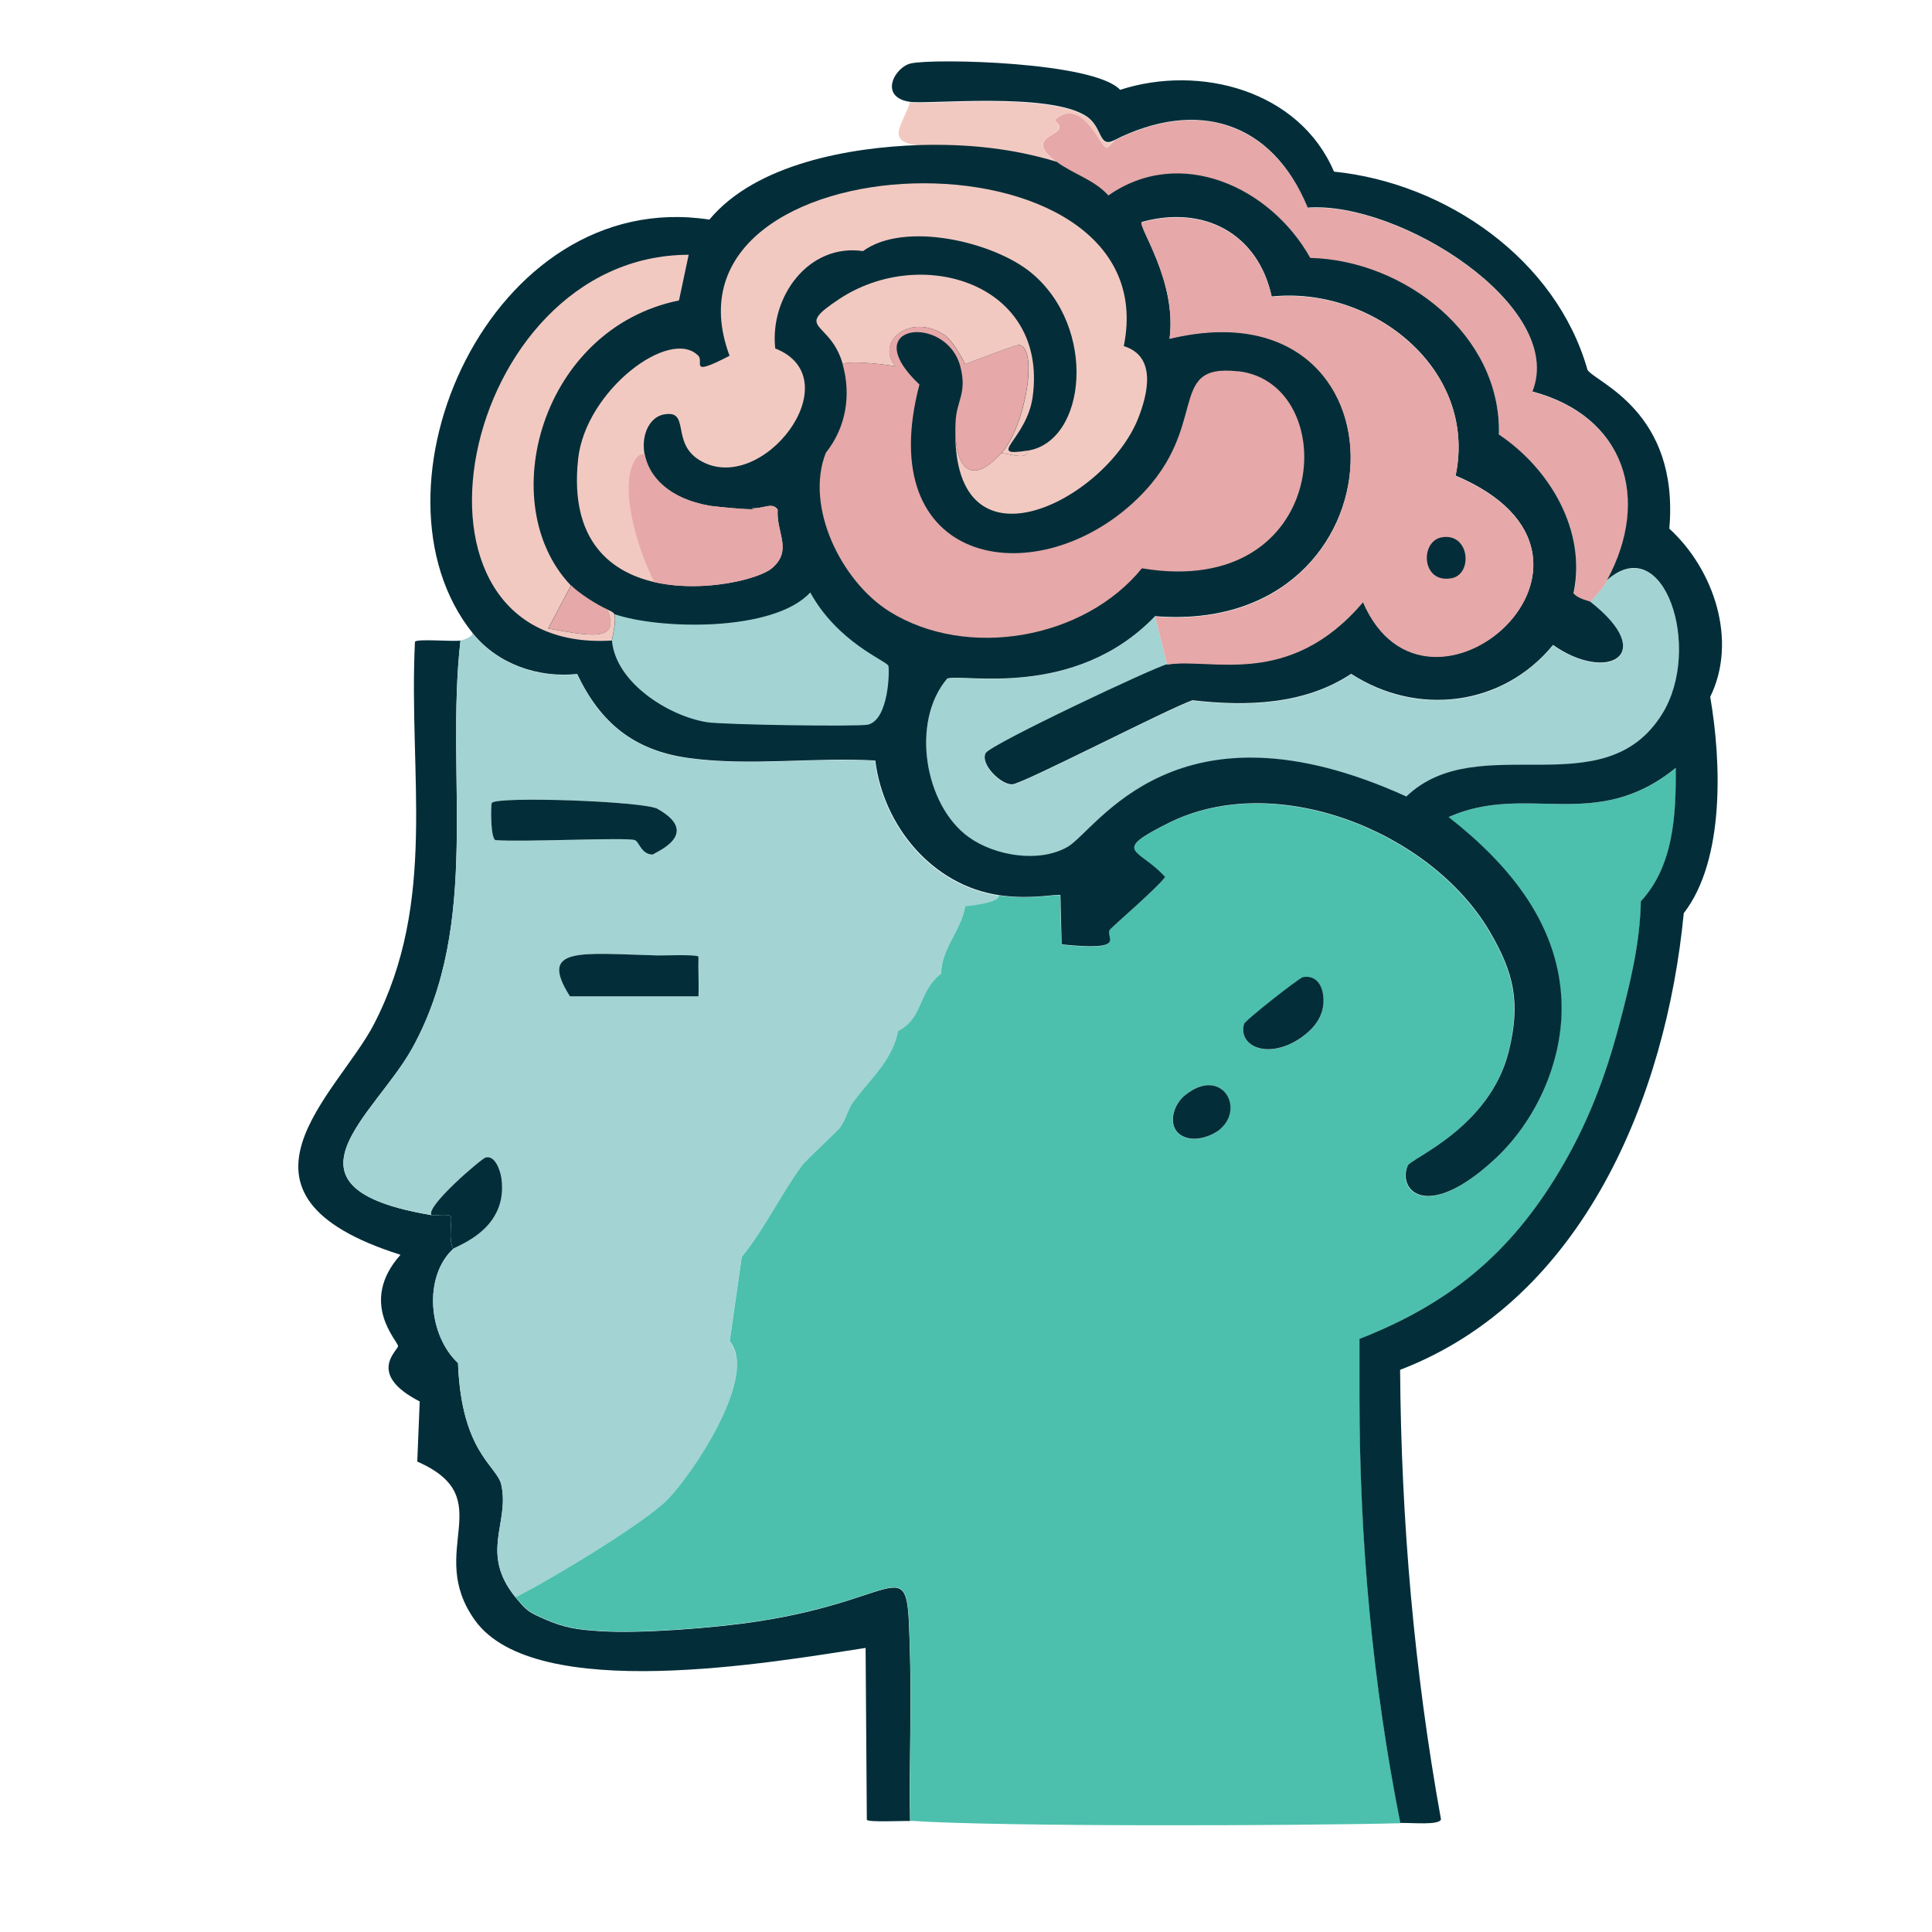 <?xml version="1.0" encoding="UTF-8"?>
<svg id="Layer_1" data-name="Layer 1" xmlns="http://www.w3.org/2000/svg" viewBox="0 0 141.73 141.73">
  <defs>
    <style>
      .cls-1 {
        fill: #f2c9c1;
      }

      .cls-1, .cls-2, .cls-3, .cls-4, .cls-5 {
        stroke-width: 0px;
      }

      .cls-2 {
        fill: #032e39;
      }

      .cls-3 {
        fill: #4cc0ad;
      }

      .cls-4 {
        fill: #a3d3d3;
      }

      .cls-5 {
        fill: #e6a8a8;
      }
    </style>
  </defs>
  <path class="cls-2" d="m33.78,46.99c-1.13,9.99,1.55,20.69-3.53,29.89-2.75,4.98-10.58,10.26,1.41,12.26.3.05,1.27-.11,1.41.09.14.2-.23,1.64.18,2.38-2.23,2.08-1.8,6.39.35,8.38.24,6.56,2.86,7.54,3.17,8.91.65,2.81-1.62,5.02,1.06,8.29.82,1,.96,1.08,2.12,1.59,1.48.65,2.41.77,4.06.88,2.99.2,8.51-.24,11.55-.71,11.36-1.73,10.96-5.73,11.2,2.65.11,3.99-.08,8,0,11.99-.49-.03-3.04.11-3.17-.09l-.09-12.61c-6.76,1.04-24.24,4.14-28.66-2.03-3.68-5.14,1.93-8.94-4.23-11.64l.18-4.41c-3.94-2.02-1.59-3.75-1.59-4.06,0-.37-2.93-3.21.18-6.7-14.02-4.43-4.57-11.82-1.94-16.93,4.67-9.05,2.52-18.23,3-28.04.17-.24,2.7,0,3.35-.09Z"/>
  <path class="cls-4" d="m64.2,55.81c-4.49-.26-9.2.43-13.67-.18-4.01-.55-6.48-2.55-8.2-6.17-2.82.31-5.84-.71-7.67-3-.01.27-.7.5-.88.53-1.13,9.99,1.55,20.69-3.53,29.89-2.75,4.98-10.58,10.26,1.41,12.26-.49-.6,3.67-4.16,3.97-4.23.69-.17,1.06.93,1.15,1.5.55,3.78-3.28,4.97-3.53,5.2-2.23,2.08-1.8,6.39.35,8.38.24,6.56,2.86,7.54,3.17,8.91.65,2.81-1.62,5.02,1.06,8.29,2.63-1.35,9.41-5.44,11.11-7.14,1.85-1.86,6.72-9.1,4.58-11.64q.44-3.09.88-6.17c1.68-2.07,2.84-4.55,4.41-6.7.29-.4,2.62-2.54,2.82-2.82.36-.5.59-1.36.88-1.76,1.2-1.67,2.95-3.12,3.35-5.29,1.91-1.03,1.42-2.8,3.17-4.23,0-1.8,1.51-3.21,1.76-4.94.92-.09,2.56-.36,2.47-.79-4.91-.73-8.49-5.09-9.08-9.88Zm-27.86,5.82c-.37-.16-.34-2.62-.26-2.73.36-.5,11.15-.13,12.17.44,3.28,1.84-.18,3.19-.35,3.35-.85,0-1-.95-1.32-1.06-.66-.22-8.29.16-10.23,0Zm14.9,11.46h-9.43c-2.34-3.68.73-3.15,6.44-3,.46.01,2.87-.09,3,.09-.03.97.04,1.94,0,2.91Z"/>
  <path class="cls-4" d="m84.74,45.23l.88,3.53c-.73.13-12.96,5.87-13.31,6.52-.43.79,1.09,2.31,1.94,2.29.73-.02,11.41-5.55,13.23-6.17,3.98.46,8.23.33,11.64-1.94,4.83,3.15,11.12,2.4,14.81-2.12,3.93,2.78,7.77.77,2.73-3.17.41-.54.91-.98,1.23-1.59,4.18-3.7,7.02,4.99,4.06,9.79-4.29,6.96-13.49,1.02-18.78,6.08-16.93-7.68-22.7,2.46-24.86,3.7-2.1,1.2-5.33.66-7.23-.71-3.28-2.35-4.28-8.5-1.59-11.64,1.12-.4,9.33,1.57,15.25-4.58Z"/>
  <path class="cls-3" d="m106.25,59.96c4.48,3.51,8.28,8.04,8.29,14.02,0,4.09-1.92,8.33-4.94,11.11-4.99,4.6-7.11,2.23-6.35.44.22-.53,6.02-2.78,7.41-8.38.88-3.57.4-5.74-1.41-8.82-4.32-7.33-15.69-11.86-23.54-7.94-4.37,2.18-2.13,1.85-.26,3.97-.58.82-3.9,3.65-4.06,3.88-.36.54,1.4,1.57-3.53,1.06l-.09-3.61c-.18-.13-2.11.35-4.5,0,.09.44-1.54.71-2.47.79-.25,1.73-1.76,3.13-1.76,4.94-1.76,1.43-1.26,3.21-3.17,4.23-.4,2.17-2.15,3.62-3.35,5.29-.29.41-.52,1.26-.88,1.76-.2.28-2.53,2.42-2.82,2.82-1.57,2.15-2.73,4.63-4.41,6.7q-.44,3.09-.88,6.17c2.14,2.54-2.74,9.78-4.58,11.64-1.7,1.71-8.47,5.8-11.11,7.14.82,1,.96,1.08,2.12,1.59,1.48.65,2.41.77,4.06.88,2.99.2,8.51-.24,11.55-.71,11.36-1.73,10.96-5.73,11.2,2.65.11,3.99-.08,8,0,11.99,6.46.45,28.57.37,35.97.18-2.05-10.3-2.99-20.71-3-31.21,0-1.44,0-2.88,0-4.32,6.55-2.56,11.02-6.22,14.64-12.26,2.06-3.43,3.39-6.9,4.41-10.76.79-2.99,1.53-5.95,1.59-9.08,2.42-2.61,2.59-6.4,2.56-9.79-5.9,4.82-10.91,1.05-16.66,3.61Zm-14.99,15.17c.07-.27,4.05-3.39,4.32-3.44.91-.16,1.41.51,1.5,1.41.13,1.29-.56,2.27-1.59,3-2.38,1.69-4.69.71-4.23-.97Zm-4.32,5.2c2.68-2.16,4.53,1.07,2.38,2.65-.55.4-1.45.67-2.12.53-1.67-.35-1.36-2.29-.26-3.17Z"/>
  <g>
    <path class="cls-2" d="m48.24,59.34c3.28,1.84-.18,3.19-.35,3.35-.85,0-1-.95-1.32-1.06-.66-.22-8.29.16-10.23,0-.37-.16-.34-2.62-.26-2.73.36-.5,11.15-.13,12.17.44Z"/>
    <path class="cls-2" d="m48.24,70.09c.46.01,2.87-.09,3,.09-.03.97.04,1.94,0,2.91h-9.43c-2.34-3.68.73-3.15,6.44-3Z"/>
  </g>
  <path class="cls-2" d="m33.25,91.61c-.4-.74-.04-2.18-.18-2.38-.14-.2-1.11-.04-1.41-.09-.49-.6,3.67-4.16,3.97-4.23.69-.17,1.06.93,1.15,1.5.55,3.78-3.28,4.97-3.53,5.2Z"/>
  <path class="cls-2" d="m97.08,73.09c.13,1.29-.56,2.27-1.59,3-2.38,1.69-4.69.71-4.23-.97.07-.27,4.05-3.39,4.32-3.44.91-.16,1.41.51,1.5,1.41Z"/>
  <path class="cls-2" d="m89.33,82.97c-.55.4-1.45.67-2.12.53-1.67-.35-1.36-2.29-.26-3.17,2.68-2.16,4.53,1.07,2.38,2.65Z"/>
  <path class="cls-1" d="m81.74,10.32s-.4.51-.62.53c-.41-.05-1.79-3.85-3.79-2.03,1.58,1.27-2.7.9.18,3.09-3.27-1.01-6.64-1.34-10.05-1.23-2.6-.28-1.22-1.5-.71-3.17,1.33.2,10.25-.74,12.96,1.06,1.21.8.88,2.35,2.03,1.76Z"/>
  <path class="cls-5" d="m81.74,10.32c6.05-3.08,11.58-1.42,14.2,4.94,6.74-.49,18.95,7.23,16.49,13.49,6.76,1.8,8.71,7.86,5.47,13.84-.33.61-.83,1.05-1.23,1.59-.05-.04-.91-.2-1.23-.62.98-4.57-1.73-9.15-5.47-11.64.19-7.29-6.94-12.79-13.84-12.96-2.9-5.2-9.54-8.27-14.81-4.58-1.01-1.15-2.66-1.61-3.79-2.47-2.88-2.19,1.41-1.82-.18-3.09,2-1.83,3.38,1.98,3.79,2.03.22-.02.57-.51.62-.53Z"/>
  <path class="cls-2" d="m102.73,133.75c-2.05-10.3-2.99-20.71-3-31.21,0-1.44,0-2.88,0-4.32,6.55-2.56,11.02-6.22,14.64-12.26,2.06-3.43,3.39-6.9,4.41-10.76.79-2.99,1.53-5.95,1.59-9.08,2.42-2.61,2.59-6.4,2.56-9.79-5.9,4.82-10.91,1.05-16.66,3.61,4.48,3.51,8.28,8.04,8.29,14.02,0,4.09-1.92,8.33-4.94,11.11-4.99,4.6-7.11,2.23-6.35.44.22-.53,6.02-2.78,7.41-8.38.88-3.57.4-5.74-1.41-8.82-4.32-7.33-15.69-11.86-23.54-7.94-4.37,2.18-2.13,1.85-.26,3.97-.58.82-3.9,3.65-4.06,3.88-.36.54,1.4,1.57-3.53,1.06l-.09-3.61c-.18-.13-2.11.35-4.5,0-4.91-.73-8.49-5.09-9.08-9.88-4.49-.26-9.2.43-13.67-.18-4.01-.55-6.48-2.55-8.2-6.17-2.82.31-5.84-.71-7.67-3-8.41-10.5,1.27-32.8,17.37-30.33,3.41-4.1,10.33-5.31,15.43-5.47,3.42-.1,6.78.23,10.05,1.23,1.13.86,2.78,1.32,3.79,2.47,5.27-3.69,11.91-.61,14.81,4.58,6.91.17,14.03,5.67,13.84,12.96,3.73,2.49,6.45,7.07,5.47,11.64.33.42,1.18.57,1.23.62,5.04,3.94,1.19,5.95-2.73,3.17-3.69,4.52-9.98,5.26-14.81,2.12-3.41,2.27-7.66,2.4-11.64,1.94-1.81.62-12.5,6.16-13.23,6.17-.85.02-2.36-1.51-1.94-2.29.35-.65,12.58-6.4,13.31-6.52,3.18-.55,8.93,1.82,14.37-4.58,4.7,10.92,21.03-3.24,6.79-9.26,1.64-7.81-6.11-13.91-13.49-13.14-1.01-4.64-4.99-6.72-9.52-5.47-.33.31,2.58,4.29,2.03,8.55,18.16-4.38,17.61,21.88-1.06,20.37-5.92,6.16-14.14,4.18-15.25,4.58-2.69,3.14-1.69,9.29,1.59,11.64,1.9,1.36,5.13,1.91,7.23.71,2.17-1.24,7.93-11.39,24.86-3.7,5.29-5.07,14.49.88,18.78-6.08,2.96-4.8.12-13.49-4.06-9.79,3.24-5.98,1.3-12.04-5.47-13.84,2.47-6.26-9.75-13.98-16.49-13.49-2.61-6.36-8.14-8.01-14.2-4.94-1.15.59-.82-.96-2.03-1.76-2.71-1.8-11.63-.86-12.96-1.06-2.3-.35-1.11-2.56.09-2.82,1.72-.38,13.45-.12,15.34,1.94,5.85-1.89,13.15.04,15.69,6,8.2.83,16.3,6.42,18.6,14.55.6.92,6.75,3.04,6,11.64,3.29,3.01,5.02,8.23,3,12.34.82,4.74,1.08,11.97-1.94,15.87-1.29,13.39-7.35,28.33-20.81,33.5.08,11.09,1.03,22.07,3,32.98-.15.44-2.07.24-3,.26Z"/>
  <path class="cls-4" d="m44.89,46.99c0-.1.36-1.43.18-1.94,3.29,1.14,11.69,1.33,14.37-1.59,2.02,3.68,5.58,5.01,5.73,5.38.09.24.06,3.95-1.5,4.32-.69.16-10.65.01-11.81-.18-2.81-.45-6.7-2.89-6.97-6Z"/>
  <path class="cls-1" d="m70.1,30.95c-.16,3.17,1,4.91,3.35,2.29.62.05,1.97.54,1.94-.18,4.32-.69,5.12-9.04.26-13.05-2.75-2.27-9.29-3.82-12.34-1.59-3.99-.58-6.85,3.35-6.44,7.14,5.67,2.24-1.01,10.96-5.55,8.2-2.14-1.3-.63-3.75-2.65-3.35-2.13.42-2.59,5.67,3.44,6.7,2.21.26,3.79.31,3,.18.95.03,1.53-.48,1.94.09-.12,1.71,1.14,2.99-.44,4.32-1.76,1.48-15.5,4.07-14.2-8.02.54-5.05,6.76-9.71,8.82-7.58.44.46-.76,1.58,2.29,0-5.99-16.1,32.31-17.38,28.92-.71,2.41.74,1.78,3.46,1.06,5.29-2.42,6.12-13.98,11.98-13.4.26Z"/>
  <path class="cls-1" d="m75.4,33.06c.03.72-1.32.23-1.94.18,1.78-1.98,2.72-7.67,1.32-7.94-.21-.04-3.4,1.21-3.97,1.41-.33-.62-.94-1.73-1.5-2.12-2.49-1.69-5.14.45-3.61,2.29-.18-.07-3.27-.48-3.88-.18-.92-3.24-3.68-2.5-.26-4.76,6.02-3.99,15.31-1.17,14.2,7.14-.43,3.21-3.56,4.48-.35,3.97Z"/>
  <path class="cls-5" d="m56.61,41.7c1.58-1.33.32-2.61.44-4.32-.41-.57-.99-.05-1.94-.09.79.13-.78.08-3-.18-3.14-.54-4.51-2.22-4.81-3.76-.21-.07-.41-.02-.61.25-1.38,1.81.02,6.57,1.31,9.1,3.58.82,7.69-.23,8.6-1Z"/>
  <path class="cls-5" d="m90.82,27.24c-5.51-.62-1.76,4.26-7.76,9.7-7.32,6.63-19.08,4.48-15.61-8.73-4.73-4.47,1.99-5.22,3-1.32.51,1.96-.28,2.49-.35,4.06-.16,3.17,1,4.91,3.35,2.29,1.78-1.98,2.72-7.67,1.32-7.94-.21-.04-3.4,1.21-3.97,1.41-.33-.62-.94-1.73-1.5-2.12-2.49-1.69-5.14.45-3.61,2.29-.18-.07-3.27-.48-3.88-.18.64,2.27.27,4.63-1.23,6.52-1.56,3.97,1.16,9.45,4.67,11.64,5.67,3.54,14.28,2.05,18.52-3.17,13.92,2.34,14.76-13.6,7.05-14.46Z"/>
  <g>
    <path class="cls-1" d="m41.89,42.94l-1.68,3.17c2.69.45,5.42,1.16,4.32-1.41.6.26.5.34.53.35.18.51-.18,1.84-.18,1.94-17,1.04-11.3-28.28,5.64-28.3l-.71,3.35c-10.13,2.06-13.63,14.92-7.94,20.9Z"/>
    <path class="cls-5" d="m44.54,44.7c1.1,2.57-1.63,1.86-4.32,1.41l1.68-3.17c.54.56,1.89,1.43,2.65,1.76Z"/>
  </g>
  <g>
    <path class="cls-5" d="m85.62,48.76l-.88-3.53c18.67,1.52,19.21-24.74,1.06-20.37.56-4.26-2.36-8.25-2.03-8.55,4.53-1.25,8.51.83,9.52,5.47,7.38-.78,15.13,5.33,13.49,13.14,14.24,6.02-2.09,20.18-6.79,9.26-5.44,6.41-11.19,4.04-14.37,4.58Z"/>
    <path class="cls-2" d="m105.81,39.41c2-.3,2.24,2.68.71,3-2.26.46-2.39-2.75-.71-3Z"/>
  </g>
</svg>